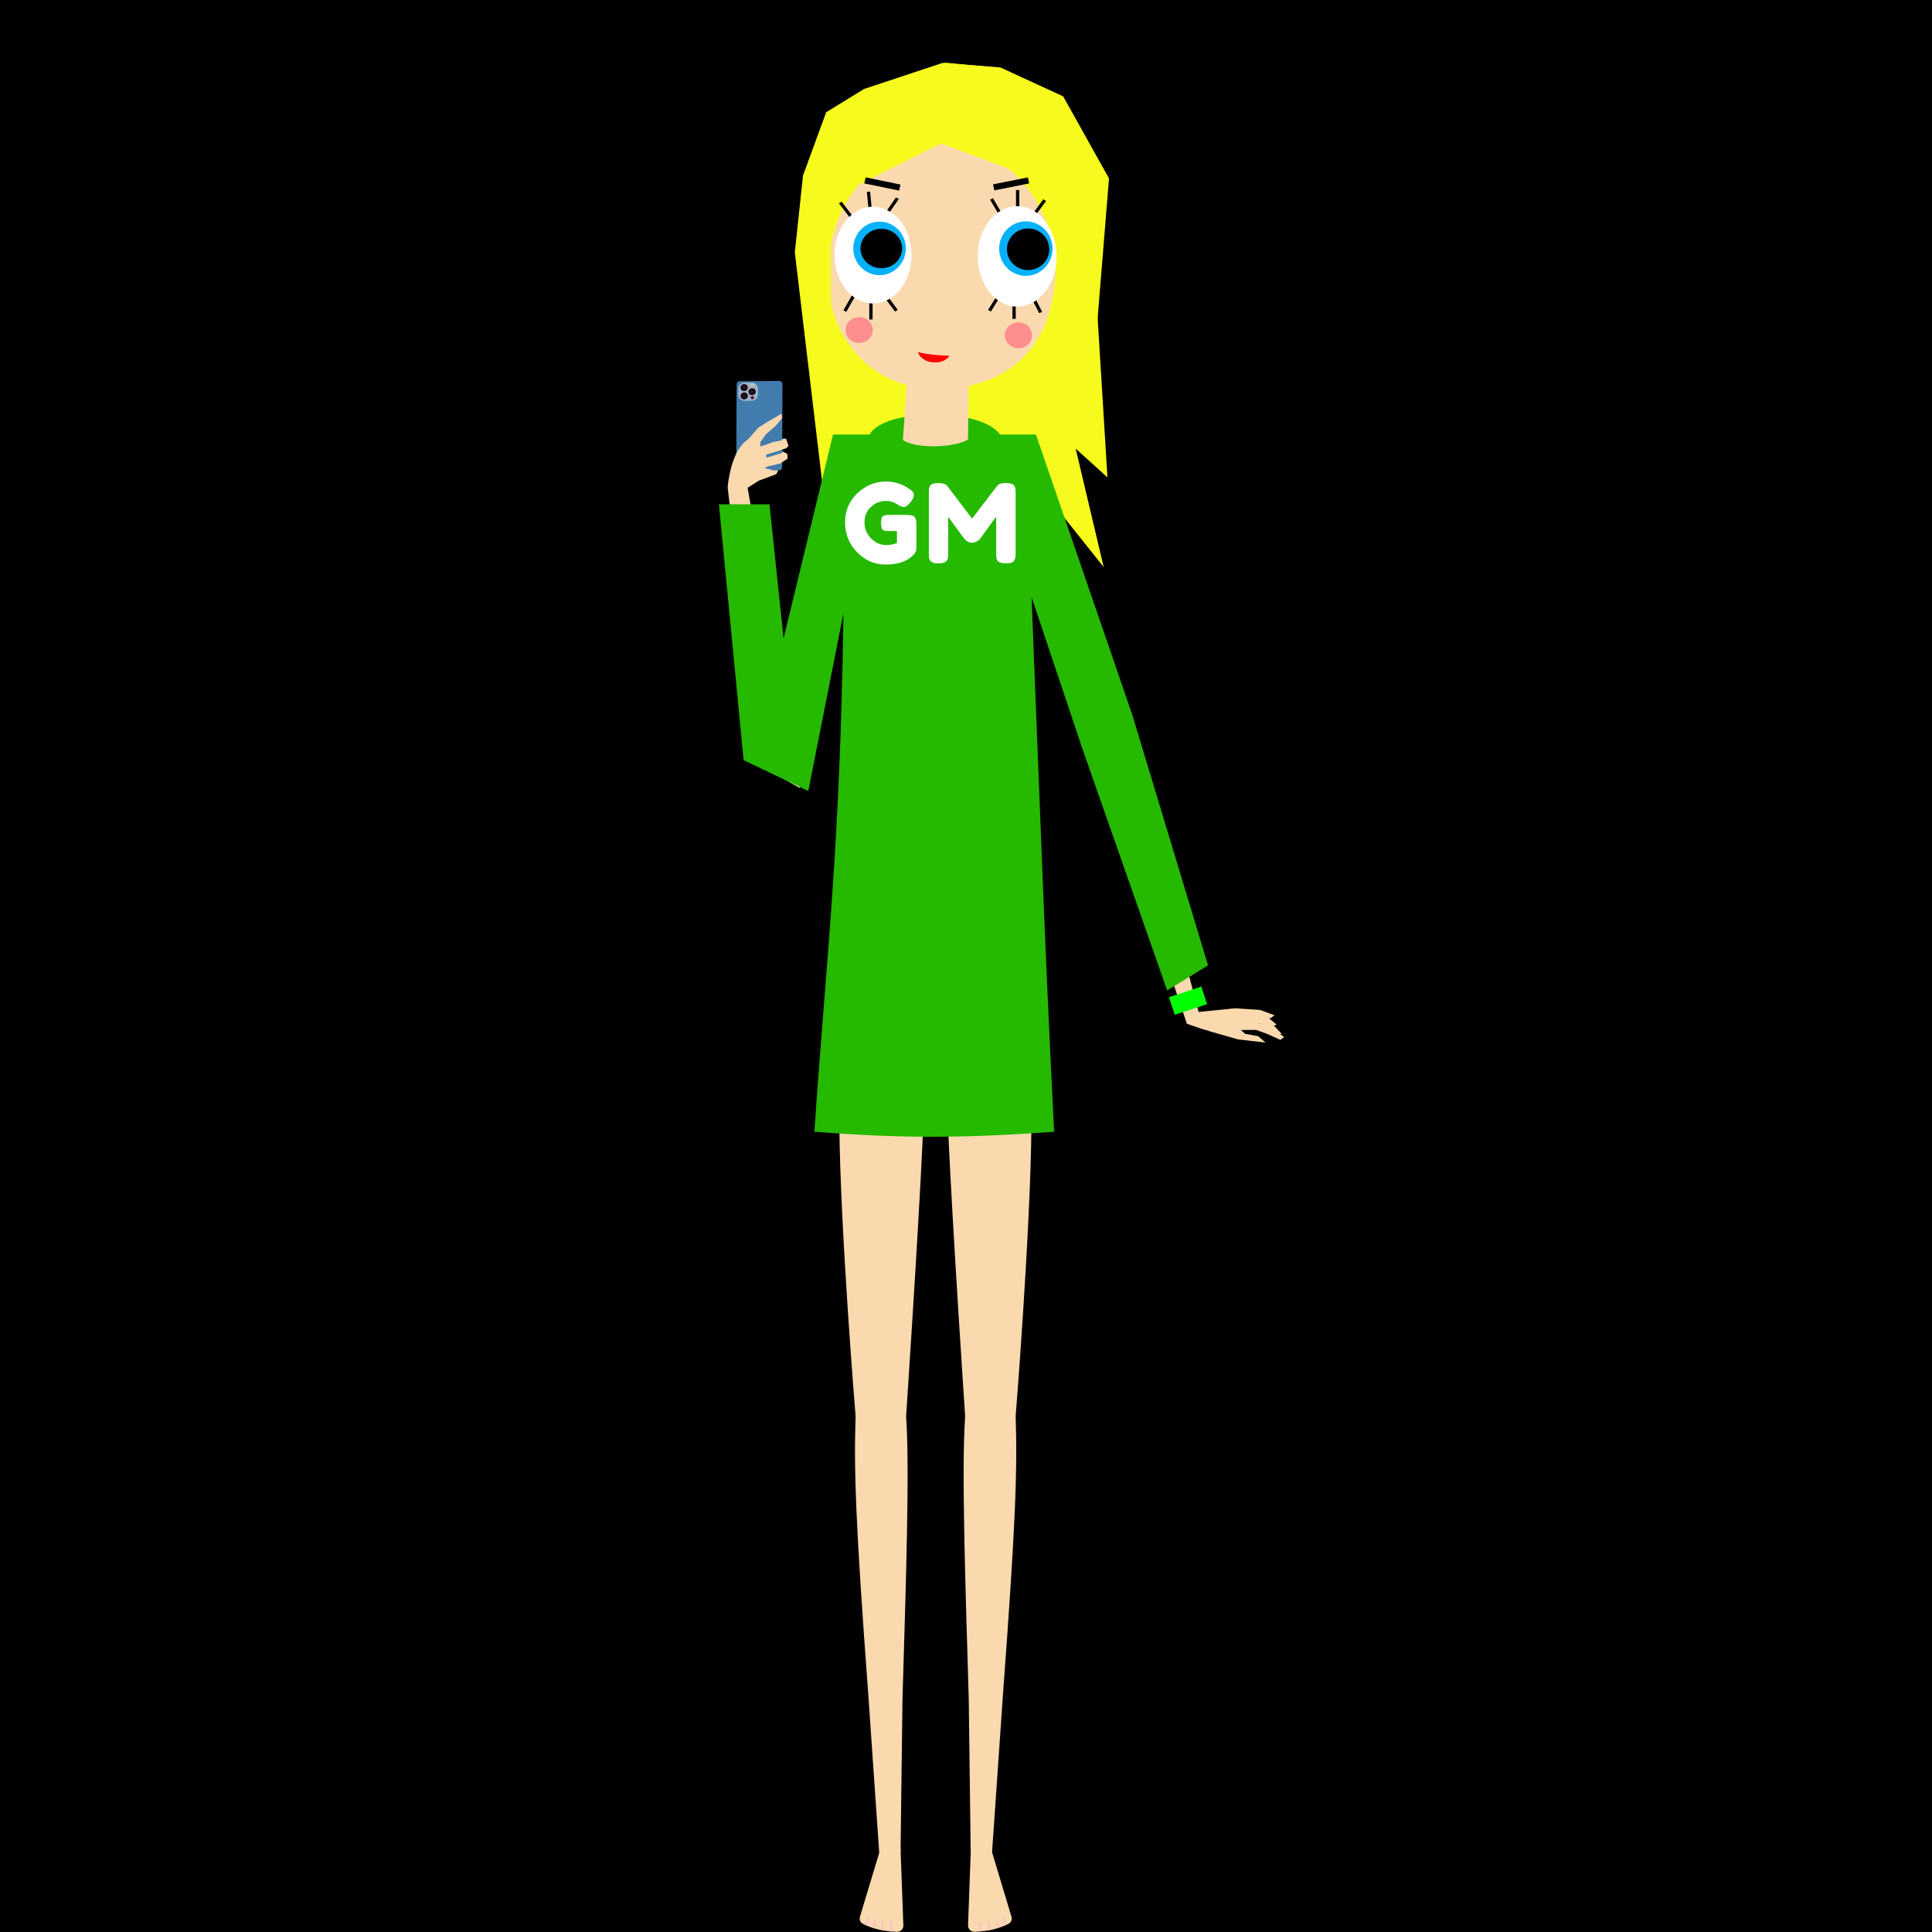 <svg width="1000" height="1000" viewBox="0 0 1000 1000" fill="none" xmlns="http://www.w3.org/2000/svg"><rect x="0" y="0" width="1000" height="1000" fill="#333333" stroke="none"/><g clip-path="url(#clip0_10455_192766)"><g clip-path="url(#clip1_10455_192766)"><rect width="1000" height="1000" transform="matrix(-1 0 0 1 1000 0)" fill="black"/><path d="M474.752 153.381L425.109 150.1L433.903 289.078L456.325 212.618L474.752 153.381Z" fill="#F7FB1D"/><path d="M487.17 106.516L440.391 111.448L455.307 321.437L487.17 106.516Z" fill="#F7FB1D"/><path d="M515.175 210.398L537.507 186.874L543.373 248.577L547.195 323.268L522.561 255.478L515.175 210.398Z" fill="#F7FB1D"/><path d="M566.96 145.484L540.482 64.033L503.297 72.937L503.297 137.157L529.506 207.536L573.212 247.078L566.96 145.484Z" fill="#F7FB1D"/><path d="M508.016 214.238L542.796 173.121L571.264 293.51L508.016 214.238Z" fill="#F7FB1D"/><path d="M547.943 116.178L553.791 64.055C553.791 64.055 538.792 53.919 524.324 50.855C508.105 47.42 483.302 44.846 483.302 44.846L476.722 133.62L483.302 170.818L483.302 226.322L518.179 170.817L533.061 143.498L547.943 116.178Z" fill="#F7FB1D"/><path d="M544.235 123.904L485.828 123.904L490.353 214.004L512.94 300.914L544.235 123.904Z" fill="#F7FB1D"/><path d="M506.028 144.105L565.232 102.928L545.046 311.178L506.028 144.105Z" fill="#F7FB1D"/><path d="M423.393 116.738L443.301 77.853L455.531 80.757L450.967 136.687L435.492 197.699L423.393 153.208L423.393 116.738Z" fill="#F7FB1D"/><path d="M449.354 229.927C445.593 210.71 513.277 208.821 519.006 227.716C521.899 237.257 511.769 243.998 511.769 243.998H455.285C455.285 243.998 451.269 239.711 449.354 229.927Z" fill="#25B900"/><path d="M431.305 125.893L434.862 74.612L463.469 100.895L442.436 146.119L455.157 161.045L445.83 204.927L426.812 146.119L431.305 125.893Z" fill="#F7FB1D"/><path d="M501.754 171.048L471.437 169.771L467.04 231.895L499.002 388.336L500.981 231.895L501.754 171.048Z" fill="#FAD9AE"/><path d="M428.44 141.533C428.44 178.544 454.905 201.717 485.226 201.368C516.351 201.009 544.138 185.437 546.422 141.533C546.422 104.521 520.011 74.518 487.431 74.518C454.851 74.518 428.44 104.521 428.44 141.533Z" fill="#FAD9AE"/><path d="M491.461 184.139C485.915 184.011 479.927 183.439 475.118 182.241C477.18 188.752 488.204 189.271 491.461 184.139Z" fill="#FF0000"/><path d="M523.143 54.668L474.248 61.229L449.356 82.528L438.838 95.269L485.514 73.686L521.37 86.977L558.219 109.032L523.143 54.668Z" fill="#F7FB1D"/><path d="M532.023 91.812L513.977 95.435L514.677 98.557L532.723 94.935L532.023 91.812Z" fill="black"/><path d="M520.063 173.555C520.063 177.241 523.22 180.229 527.114 180.229C531.008 180.229 534.164 177.241 534.164 173.555C534.164 169.869 531.008 166.881 527.114 166.881C523.22 166.881 520.063 169.869 520.063 173.555Z" fill="#FF8E8E"/><path d="M437.649 170.819C437.649 174.505 440.806 177.493 444.7 177.493C448.593 177.493 451.75 174.505 451.75 170.819C451.75 167.133 448.593 164.145 444.7 164.145C440.806 164.145 437.649 167.133 437.649 170.819Z" fill="#FF8E8E"/><path d="M551.459 56.585L482.308 43.875L477.084 58.931L536.971 72.811L567.695 158.025L551.459 56.585Z" fill="#F7FB1D"/><path d="M530.204 48.848L461.752 53.959L447.35 61.626L450.017 72.463L501.534 65.852L553.008 76.206L530.204 48.848Z" fill="#F7FB1D"/><path d="M550.321 49.9L452.157 54.94L429.043 75.078L439.041 98.312L494.971 70.203H528.641L566.41 185.885L574.023 92.355L550.321 49.9Z" fill="#F7FB1D"/><path d="M563.033 92.163L550.484 81.711L532.629 81.711L545.806 111.384L566.406 216.294L563.033 92.163Z" fill="#F7FB1D"/><path d="M463.703 47.1L438.631 52.105L422.812 75.218L415.037 106.604V137.594L420.521 182.06L424.581 119.538L432.226 83.445L454.854 66.273L463.703 47.1Z" fill="#F7FB1D"/><path d="M425.559 63.947L415.636 90.827L411.396 130.646L430.072 287.491L434.884 226.461L430.072 170.466L430.072 115.95L446.191 82.43L425.559 63.947Z" fill="#F7FB1D"/><path d="M466.094 95.523L448.086 91.813L447.359 94.934L465.367 98.645L466.094 95.523Z" fill="black"/><path fill-rule="evenodd" clip-rule="evenodd" d="M464.665 160.37L459.345 153.222L457.953 154.15L463.273 161.299L464.665 160.37Z" fill="black"/><path fill-rule="evenodd" clip-rule="evenodd" d="M451.649 165.361V156.617H449.953V165.361H451.649Z" fill="black"/><path fill-rule="evenodd" clip-rule="evenodd" d="M438.056 161.399L442.414 153.689L440.914 152.93L436.557 160.64L438.056 161.399Z" fill="black"/><path fill-rule="evenodd" clip-rule="evenodd" d="M465.241 102.957L459.997 110.558L458.477 109.812L463.72 102.212L465.241 102.957Z" fill="black"/><path fill-rule="evenodd" clip-rule="evenodd" d="M450.368 99.201L451.19 107.917L449.523 108.051L448.701 99.335L450.368 99.201Z" fill="black"/><path fill-rule="evenodd" clip-rule="evenodd" d="M435.654 104.394L441.205 111.683L439.75 112.496L434.199 105.207L435.654 104.394Z" fill="black"/><path d="M431.934 132.025C431.934 145.855 440.861 157.066 451.873 157.066C462.885 157.066 471.812 145.855 471.812 132.025C471.812 118.196 462.885 106.984 451.873 106.984C440.861 106.984 431.934 118.196 431.934 132.025Z" fill="white"/><path d="M441.651 128.575C441.651 136.221 447.738 142.42 455.247 142.42C462.756 142.42 468.844 136.221 468.844 128.575C468.844 120.929 462.756 114.73 455.247 114.73C447.738 114.73 441.651 120.929 441.651 128.575Z" fill="#06B1FA"/><path d="M445.401 128.619C445.401 134.253 450.225 138.821 456.177 138.821C462.128 138.821 466.953 134.253 466.953 128.619C466.953 122.985 462.128 118.418 456.177 118.418C450.225 118.418 445.401 122.985 445.401 128.619Z" fill="black"/><path fill-rule="evenodd" clip-rule="evenodd" d="M539.434 161.46L535.456 153.694L533.883 154.301L537.861 162.066L539.434 161.46Z" fill="black"/><path fill-rule="evenodd" clip-rule="evenodd" d="M525.743 165.021V156.523H524.047V165.021H525.743Z" fill="black"/><path fill-rule="evenodd" clip-rule="evenodd" d="M512.922 161.192L517.542 153.699L516.016 152.99L511.396 160.483L512.922 161.192Z" fill="black"/><path fill-rule="evenodd" clip-rule="evenodd" d="M541.45 104.025L536.274 111.066L534.852 110.182L540.027 103.141L541.45 104.025Z" fill="black"/><path fill-rule="evenodd" clip-rule="evenodd" d="M527.579 98.356V106.854H525.883V98.356H527.579Z" fill="black"/><path fill-rule="evenodd" clip-rule="evenodd" d="M513.977 102.601L518.337 110.094L516.828 110.836L512.468 103.343L513.977 102.601Z" fill="black"/><path d="M506.062 132.717C506.062 147.079 515.202 158.722 526.476 158.722C537.751 158.722 546.891 147.079 546.891 132.717C546.891 118.354 537.751 106.711 526.476 106.711C515.202 106.711 506.062 118.354 506.062 132.717Z" fill="white"/><path d="M517.158 128.685C517.158 136.471 523.342 142.783 530.97 142.783C538.598 142.783 544.781 136.471 544.781 128.685C544.781 120.9 538.598 114.588 530.97 114.588C523.342 114.588 517.158 120.9 517.158 128.685Z" fill="#06B1FA"/><path d="M521.2 129.027C521.2 134.973 526.105 139.792 532.155 139.792C538.205 139.792 543.109 134.973 543.109 129.027C543.109 123.081 538.205 118.262 532.155 118.262C526.105 118.262 521.2 123.081 521.2 129.027Z" fill="black"/><path d="M524.839 259.926L535.532 231.533L586.978 396.513L570.104 398.442L524.839 259.926Z" fill="#FAD9AE"/><path d="M535.539 231.52H502.531H435.622C438.28 264.018 439.77 282.239 442.428 314.738L447.015 491.148C447.015 491.148 446.052 497.7 444.697 501.699C442.63 507.802 440.368 516.877 440.368 516.877C440.368 516.877 438.416 526.249 437.496 532.305C435.968 542.376 435.207 551.098 435.02 558.257L441.846 560.935L471.105 557.358L478.409 557.669L481.289 558.174H487.382L490.156 557.669L496.65 557.362C504.487 555.327 506.717 558.113 513.903 558.25L523.708 559.593L533.546 558.29C533.546 549.331 532.894 542.634 531.259 532.305C530.198 525.599 529.237 522.863 527.662 516.877C525.959 510.41 522.985 501.45 522.985 501.45L521.373 491.133L526.093 314.712L535.539 231.52Z" fill="#FAD9AE"/><path d="M524.839 259.926L535.539 231.52L586.978 396.513L570.104 398.442L524.839 259.926Z" fill="#FAD9AE"/><path d="M535.539 231.52H435.622C438.28 264.018 439.77 282.239 442.428 314.738L447.015 491.148C447.015 491.148 446.052 497.7 444.697 501.699C442.63 507.802 440.368 516.877 440.368 516.877C440.368 516.877 438.416 526.249 437.496 532.305C435.968 542.376 435.207 551.098 435.02 558.257L441.846 560.935L471.105 557.358L478.409 557.669L481.289 558.174H487.382L490.156 557.669L496.65 557.362C504.487 555.327 506.717 558.113 513.903 558.25L523.708 559.593L533.546 558.29C533.546 549.331 532.894 542.634 531.259 532.305C530.198 525.599 529.237 522.863 527.662 516.877C525.959 510.41 522.985 501.45 522.985 501.45L521.373 491.133L526.093 314.712L535.539 231.52Z" fill="#FAD9AE"/><path d="M440.87 279.196L435.622 231.52L393.6 396.381L413.951 407.758L440.87 279.196Z" fill="#FAD9AE"/><path fill-rule="evenodd" clip-rule="evenodd" d="M483.648 557.397L483.648 558.179L484.268 558.18L484.889 558.181L484.887 557.397L483.648 557.397Z" fill="#FFC0CB"/><path d="M483.02 485.412C483.02 486.047 483.535 486.562 484.17 486.562C484.805 486.562 485.32 486.047 485.32 485.412C485.32 484.777 484.805 484.262 484.17 484.262C483.535 484.262 483.02 484.777 483.02 485.412Z" fill="#FFC0CB"/><path d="M455.786 956.665C456.205 955.274 457.534 954.317 459.045 954.317L462.745 954.317C464.572 954.317 466.07 955.703 466.135 957.452L467.576 996.591C467.644 998.43 466.103 999.966 464.184 999.891C456.462 999.587 451.623 998.226 446.699 995.808C445.306 995.124 444.661 993.572 445.096 992.131L455.786 956.665Z" fill="#FAD9AE"/><path d="M462.01 994.851C462.111 993.955 460.934 993.955 460.905 994.851L460.762 999.668C461.066 999.696 461.374 999.724 461.688 999.748L462.01 994.851ZM457.477 994.854C457.635 993.959 456.645 993.958 456.55 994.854L455.941 998.986C456.245 999.047 456.554 999.104 456.867 999.159L457.477 994.854ZM453.16 994.31C453.253 993.594 452.358 993.593 452.227 994.13L451.467 997.795C451.768 997.897 452.072 997.994 452.379 998.089L453.16 994.31ZM449.608 993.58C449.814 993.038 448.975 992.685 448.749 993.4L447.735 996.301C448.051 996.446 448.368 996.587 448.686 996.724L449.608 993.58Z" fill="#FFC0CB"/><path d="M512.193 279.852C512.193 282.817 514.701 285.221 517.796 285.221C520.89 285.221 523.398 282.817 523.398 279.852C523.398 276.886 520.89 274.482 517.796 274.482C514.701 274.482 512.193 276.886 512.193 279.852Z" fill="#FFA5A5"/><path d="M435.008 558.275L478.523 554.695C478.523 554.695 477.888 574.383 477.702 586.912C475.305 639.391 469 733.002 469 733.002C470.868 759.849 469 816.673 467.133 879.316L466.124 958.962C463.608 959.386 457.073 959.386 455.086 959.034L449.39 876.631C442.854 788.931 441.92 760.744 442.854 733.002C442.854 733.002 434.902 636.684 434.448 582.437C434.369 573.002 434.447 569.449 435.008 558.275Z" fill="#FAD9AE"/><path d="M512.855 956.644C512.436 955.253 511.107 954.295 509.597 954.295L505.874 954.295C504.047 954.295 502.548 955.682 502.484 957.433L501.063 996.571C500.996 998.41 502.538 999.945 504.456 999.87C512.179 999.566 517.018 998.205 521.942 995.786C523.335 995.102 523.98 993.551 523.546 992.109L512.855 956.644Z" fill="#FAD9AE"/><path d="M506.646 994.849C506.545 993.953 507.722 993.953 507.751 994.849L507.894 999.644C507.588 999.672 507.279 999.7 506.964 999.724L506.646 994.849ZM511.18 994.839C511.021 993.944 512.012 993.944 512.106 994.839L512.715 998.96C512.411 999.021 512.102 999.079 511.788 999.134L511.18 994.839ZM515.496 994.308C515.403 993.591 516.298 993.592 516.43 994.129L517.185 997.769C516.884 997.87 516.58 997.969 516.272 998.063L515.496 994.308ZM519.048 993.578C518.842 993.036 519.681 992.683 519.907 993.398L520.912 996.275C520.595 996.422 520.277 996.563 519.958 996.7L519.048 993.578Z" fill="#FFC0CB"/><path d="M533.547 558.275L490.032 554.695C490.032 554.695 490.667 574.383 490.853 586.912C493.25 639.391 499.555 732.99 499.555 732.99C497.687 759.837 499.555 816.673 501.422 879.316L502.431 958.961C504.454 959.373 511.806 959.373 513.469 959.033L519.165 876.631C525.701 788.931 526.635 760.732 525.701 732.99C525.701 732.99 533.404 637.179 533.859 582.932C533.937 573.496 533.967 570.117 533.547 558.275Z" fill="#FAD9AE"/><path d="M499.397 269.139C499.397 280.351 506.795 289.439 515.921 289.439C525.047 289.439 532.445 280.351 532.445 269.139C532.445 257.928 525.047 248.84 515.921 248.84C506.795 248.84 499.397 257.928 499.397 269.139Z" fill="#FAD9AE"/><path d="M526.633 262.482C524.744 261.811 518.088 261.161 515.228 261.409C516.995 267.583 515.5 280.418 512.059 286.998C516.909 287.998 520.847 287.603 522.827 286.712C528.128 277.886 529.472 272.477 526.633 262.482Z" fill="#FAD9AE"/><path d="M531.795 269.672C522.64 268.144 517.674 267.992 507.393 268.532C507.487 271.599 507.504 273.504 507.393 277.246C517.549 277.946 524.848 278.486 530.209 278.409C531.669 275.103 531.928 273.197 531.795 269.672Z" fill="#FAD9AE"/><path d="M470.423 269.139C470.423 280.351 463.025 289.439 453.899 289.439C444.773 289.439 437.375 280.351 437.375 269.139C437.375 257.928 444.773 248.84 453.899 248.84C463.025 248.84 470.423 257.928 470.423 269.139Z" fill="#FAD9AE"/><path d="M443.523 262.615C445.29 261.641 452.098 261.397 454.484 261.66C453.3 267.85 454.997 280.439 457.761 286.998C452.911 287.998 448.483 286.981 446.504 286.091C442.904 278.035 441.776 271.955 443.523 262.615Z" fill="#FAD9AE"/><path d="M438.026 269.672C447.18 268.144 452.146 267.992 462.427 268.532C462.333 271.599 462.316 273.504 462.427 277.246C452.012 277.897 444.768 278.367 439.611 278.409C438.152 275.103 437.892 273.197 438.026 269.672Z" fill="#FAD9AE"/><path d="M625.867 533.703L640.76 537.987L655.014 539.626L651.266 536.349L644.416 535.097L639.327 530.335L625.867 533.703Z" fill="#FAD9AE"/><path d="M653.551 530.2L638.301 526.469L640.001 533.126L650.09 533.086L655.661 535.05L662.743 538.247L664.664 536.755L657.679 531.572L653.551 530.2Z" fill="#FAD9AE"/><path d="M663.38 535.099L655.76 526.982L638.558 523.739L638.675 530.067L651.892 529.768L660.586 535.677L663.38 535.099Z" fill="#FAD9AE"/><path d="M660.795 530.348L654.266 524.902L638.712 522.047L638.666 528.332L649.113 526.864L658.958 531.027L660.795 530.348Z" fill="#FAD9AE"/><path d="M659.726 525.511L652.14 522.731L639.474 521.889L638.61 525.635L649.102 524.635L657.458 527.152L659.726 525.511Z" fill="#FAD9AE"/><path d="M617.603 524.071L614.322 529.871C614.322 529.871 627.074 534.598 630.097 534.408L631.207 533.709L640.513 531.664L639.553 521.854L617.603 524.071Z" fill="#FAD9AE"/><path d="M570.062 398.369L586.973 396.51L620.508 524.268L614.322 529.871L570.062 398.369Z" fill="#FAD9AE"/><path d="M564.375 101.8L549.999 50.777L515.114 34.967L489.312 32.441L447.264 47.058L427.581 59.141L417.842 91.374L482.608 66.157H523.97L564.375 101.8Z" fill="#F7FB1D"/><path d="M550.383 49.919L517.781 34.9L487.848 32.57L447.26 46.043L427.577 58.126L415.637 91.647L419.146 99.413L469.82 72.171L506.898 58.126L550.383 49.919Z" fill="#F7FB1D"/><path d="M561.07 105.533L541.442 47.113L438.263 66.289L445.636 92.007L479.072 66.289L523.413 77.772L561.07 105.533Z" fill="#F7FB1D"/><path d="M381.28 198.945C381.284 198.055 382.035 197.326 382.954 197.32L403.349 197.183C404.263 197.177 404.998 197.887 404.995 198.771L404.82 241.869C404.816 242.758 404.067 243.487 403.148 243.494L382.736 243.654C381.821 243.661 381.084 242.951 381.088 242.065L381.28 198.945Z" fill="#427CAF"/><path opacity="0.6" d="M392.348 201.16C392.346 199.386 390.857 197.971 389.024 198.001L385.374 198.06C383.54 198.089 382.056 199.552 382.058 201.326L382.062 204.344C382.065 206.118 383.553 207.533 385.387 207.503L389.037 207.445C390.87 207.415 392.355 205.953 392.352 204.178L392.348 201.16Z" fill="#D9D9D9"/><path d="M387.413 202.774C387.415 203.754 388.258 204.535 389.296 204.518C390.335 204.501 391.176 203.694 391.174 202.714C391.173 201.734 390.33 200.953 389.291 200.97C388.253 200.986 387.412 201.794 387.413 202.774Z" fill="#1D0311"/><path d="M383.296 200.63C383.298 201.609 384.141 202.39 385.179 202.374C386.218 202.357 387.059 201.549 387.057 200.569C387.056 199.589 386.213 198.808 385.174 198.825C384.136 198.842 383.295 199.65 383.296 200.63Z" fill="#1D0311"/><path d="M383.335 204.946C383.337 205.926 384.18 206.707 385.218 206.69C386.257 206.673 387.098 205.865 387.096 204.886C387.095 203.906 386.252 203.125 385.213 203.142C384.175 203.158 383.334 203.966 383.335 204.946Z" fill="#1D0311"/><path d="M388.555 202.748C388.556 203.132 388.887 203.437 389.295 203.43C389.703 203.424 390.033 203.108 390.032 202.725C390.032 202.342 389.701 202.037 389.293 202.043C388.885 202.05 388.555 202.365 388.555 202.748Z" fill="#222222"/><path d="M384.438 200.618C384.439 201.001 384.77 201.306 385.177 201.299C385.585 201.293 385.916 200.977 385.915 200.594C385.914 200.211 385.583 199.906 385.176 199.912C384.768 199.919 384.438 200.235 384.438 200.618Z" fill="#222222"/><path d="M384.477 204.946C384.478 205.329 384.809 205.634 385.217 205.627C385.624 205.621 385.955 205.305 385.954 204.922C385.954 204.539 385.622 204.234 385.215 204.24C384.807 204.247 384.477 204.563 384.477 204.946Z" fill="#222222"/><path d="M388.524 199.5C388.525 199.945 388.908 200.3 389.381 200.292C389.853 200.285 390.236 199.918 390.235 199.472C390.235 199.027 389.851 198.672 389.379 198.68C388.906 198.687 388.523 199.054 388.524 199.5Z" fill="#C8CD90"/><path d="M388.579 205.873C388.579 206.318 388.963 206.673 389.436 206.665C389.908 206.658 390.291 206.291 390.29 205.845C390.29 205.4 389.906 205.045 389.433 205.053C388.961 205.06 388.578 205.427 388.579 205.873Z" fill="#5E0B1F"/><path d="M440.863 279.194L435.617 231.532L393.592 396.379L413.943 407.756L440.863 279.194Z" fill="#FAD9AE"/><path d="M413.951 407.756L393.6 396.379L376.643 252.349C376.642 252.334 376.641 252.325 376.641 252.31C376.691 251.096 378.037 235.856 385.106 229.103L387.697 226.911L392.476 221.403L397.256 218.375L404.494 214.139L404.748 216.507L401.414 220.471L396.344 224.891L393.512 228.89L393.58 231.156L400.517 228.712L404.826 227.91L404.871 227.062L406.887 227.062L408.106 230.787L407.034 231.949L402.652 233.478L396.655 235.26L396.703 236.889L402.701 235.107L404.813 234.526L404.851 233.524L407.567 234.983L407.64 237.391L403.877 239.897L396.844 241.564L395.908 242.367L400.269 243.429L402.788 243.482C402.803 243.482 402.812 243.498 402.806 243.511L401.822 245.428L392.812 248.77L386.969 252.467L404.527 353.517L413.951 407.756Z" fill="#FAD9AE"/><path d="M518.739 274.22C518.739 276.167 520.317 277.745 522.264 277.745C524.211 277.745 525.789 276.167 525.789 274.22C525.789 272.274 524.211 270.695 522.264 270.695C520.317 270.695 518.739 272.274 518.739 274.22Z" fill="#FFA5A5"/><path d="M443.317 274.193C443.317 276.14 444.895 277.718 446.842 277.718C448.789 277.718 450.367 276.14 450.367 274.193C450.367 272.246 448.789 270.668 446.842 270.668C444.895 270.668 443.317 272.246 443.317 274.193Z" fill="#FFA5A5"/><path d="M526.628 262.482C524.739 261.812 518.083 261.162 515.223 261.409C516.99 267.583 515.495 280.419 512.054 286.998C516.904 287.998 520.842 287.603 522.822 286.713C528.123 277.886 529.467 272.477 526.628 262.482Z" fill="black"/><path d="M531.79 269.673C522.635 268.144 517.669 267.993 507.388 268.533C507.482 271.599 507.499 273.504 507.388 277.246C517.544 277.947 524.843 278.486 530.204 278.409C531.663 275.103 531.923 273.197 531.79 269.673Z" fill="black"/><path d="M443.536 262.614C445.303 261.64 452.111 261.396 454.497 261.66C453.313 267.849 455.01 280.438 457.774 286.997C452.924 287.997 448.496 286.981 446.517 286.09C442.917 278.034 441.788 271.954 443.536 262.614Z" fill="black"/><path d="M438.039 269.672C447.193 268.143 452.159 267.992 462.44 268.531C462.346 271.598 462.329 273.503 462.44 277.245C452.025 277.897 444.781 278.366 439.624 278.408C438.165 275.102 437.905 273.196 438.039 269.672Z" fill="black"/><path d="M436.568 317.393L418.375 409.43L384.888 393.462L372.102 261.017H398.269L405.578 330.445L418.375 277.673L431.173 224.9H465.13C467.474 233.884 501.988 232.161 503.109 224.9H536.202L586.099 370.085L625.281 499.672L604.128 512.67L560.298 387.694L533.94 309.078C538.581 424.499 540.56 485.643 545.623 585.777C499.345 589.172 466.923 589.33 421.532 585.777C427.638 495.636 434.863 440.753 436.568 317.393Z" fill="#25B900"/><path d="M459.979 266.514H469.99C472.037 266.59 473.289 267.12 473.744 268.106C474.123 268.827 474.312 269.888 474.312 271.291V283.805C474.312 285.018 473.782 286.175 472.72 287.274C469.535 290.573 464.757 292.223 458.387 292.223C452.737 292.223 447.826 290.099 443.655 285.852C439.484 281.567 437.398 276.41 437.398 270.381C437.398 264.352 439.522 259.328 443.769 255.309C448.016 251.251 453.021 249.223 458.785 249.223C463.259 249.223 467.487 250.701 471.469 253.659C472.492 254.418 473.004 255.271 473.004 256.219C473.004 257.129 472.568 258.19 471.696 259.404C470.217 261.414 468.871 262.418 467.658 262.418C466.937 262.418 465.781 261.907 464.188 260.883C462.596 259.821 460.7 259.29 458.5 259.29C455.618 259.29 453.059 260.314 450.822 262.362C448.585 264.371 447.466 267.026 447.466 270.325C447.466 273.586 448.603 276.373 450.879 278.686C453.154 280.961 455.732 282.098 458.614 282.098C460.7 282.098 462.577 281.757 464.245 281.075V274.875H459.752C458.576 274.875 457.742 274.723 457.249 274.42C456.756 274.116 456.434 273.68 456.282 273.112C456.13 272.505 456.055 271.709 456.055 270.723C456.055 269.699 456.13 268.884 456.282 268.277C456.472 267.67 456.794 267.253 457.249 267.026C457.932 266.684 458.842 266.514 459.979 266.514Z" fill="white"/><path d="M525.072 251.555C525.376 252.123 525.546 252.635 525.584 253.09C525.66 253.545 525.698 254.209 525.698 255.081V286.649C525.698 289.265 524.978 290.801 523.537 291.256C522.816 291.483 521.906 291.597 520.807 291.597C519.707 291.597 518.835 291.502 518.19 291.313C517.545 291.123 517.053 290.896 516.711 290.63C516.37 290.365 516.105 289.985 515.915 289.492C515.725 288.848 515.631 287.862 515.631 286.535V267.481C514.683 268.656 513.299 270.533 511.478 273.112C509.658 275.652 508.502 277.245 508.009 277.889C507.516 278.534 507.175 278.989 506.985 279.254C506.795 279.482 506.322 279.823 505.563 280.278C504.843 280.695 504.046 280.904 503.174 280.904C502.34 280.904 501.563 280.714 500.842 280.335C500.16 279.918 499.667 279.52 499.363 279.141L498.908 278.515C498.15 277.567 496.652 275.557 494.415 272.486C492.178 269.377 490.964 267.708 490.775 267.481V286.649C490.775 287.521 490.737 288.184 490.661 288.639C490.623 289.056 490.452 289.53 490.149 290.061C489.58 291.085 488.101 291.597 485.713 291.597C483.4 291.597 481.959 291.085 481.39 290.061C481.086 289.53 480.897 289.037 480.821 288.582C480.783 288.127 480.764 287.445 480.764 286.535V254.967C480.764 254.095 480.783 253.451 480.821 253.034C480.897 252.578 481.086 252.067 481.39 251.498C481.959 250.512 483.437 250.019 485.826 250.019C486.85 250.019 487.722 250.152 488.443 250.417C489.201 250.645 489.694 250.891 489.922 251.157L490.263 251.498L503.174 268.448C509.62 259.916 513.924 254.285 516.086 251.555C516.73 250.531 518.247 250.019 520.636 250.019C523.063 250.019 524.542 250.531 525.072 251.555Z" fill="white"/></g><rect x="605.055" y="516.16" width="17.616" height="9.576" transform="rotate(-18.179 605.055 516.16)" fill="#00FF00"/></g><defs><clipPath id="clip0_10455_192766"><rect width="1000" height="1000" fill="white"/></clipPath><clipPath id="clip1_10455_192766"><rect width="1000" height="1000" fill="white" transform="matrix(-1 0 0 1 1000 0)"/></clipPath></defs></svg>